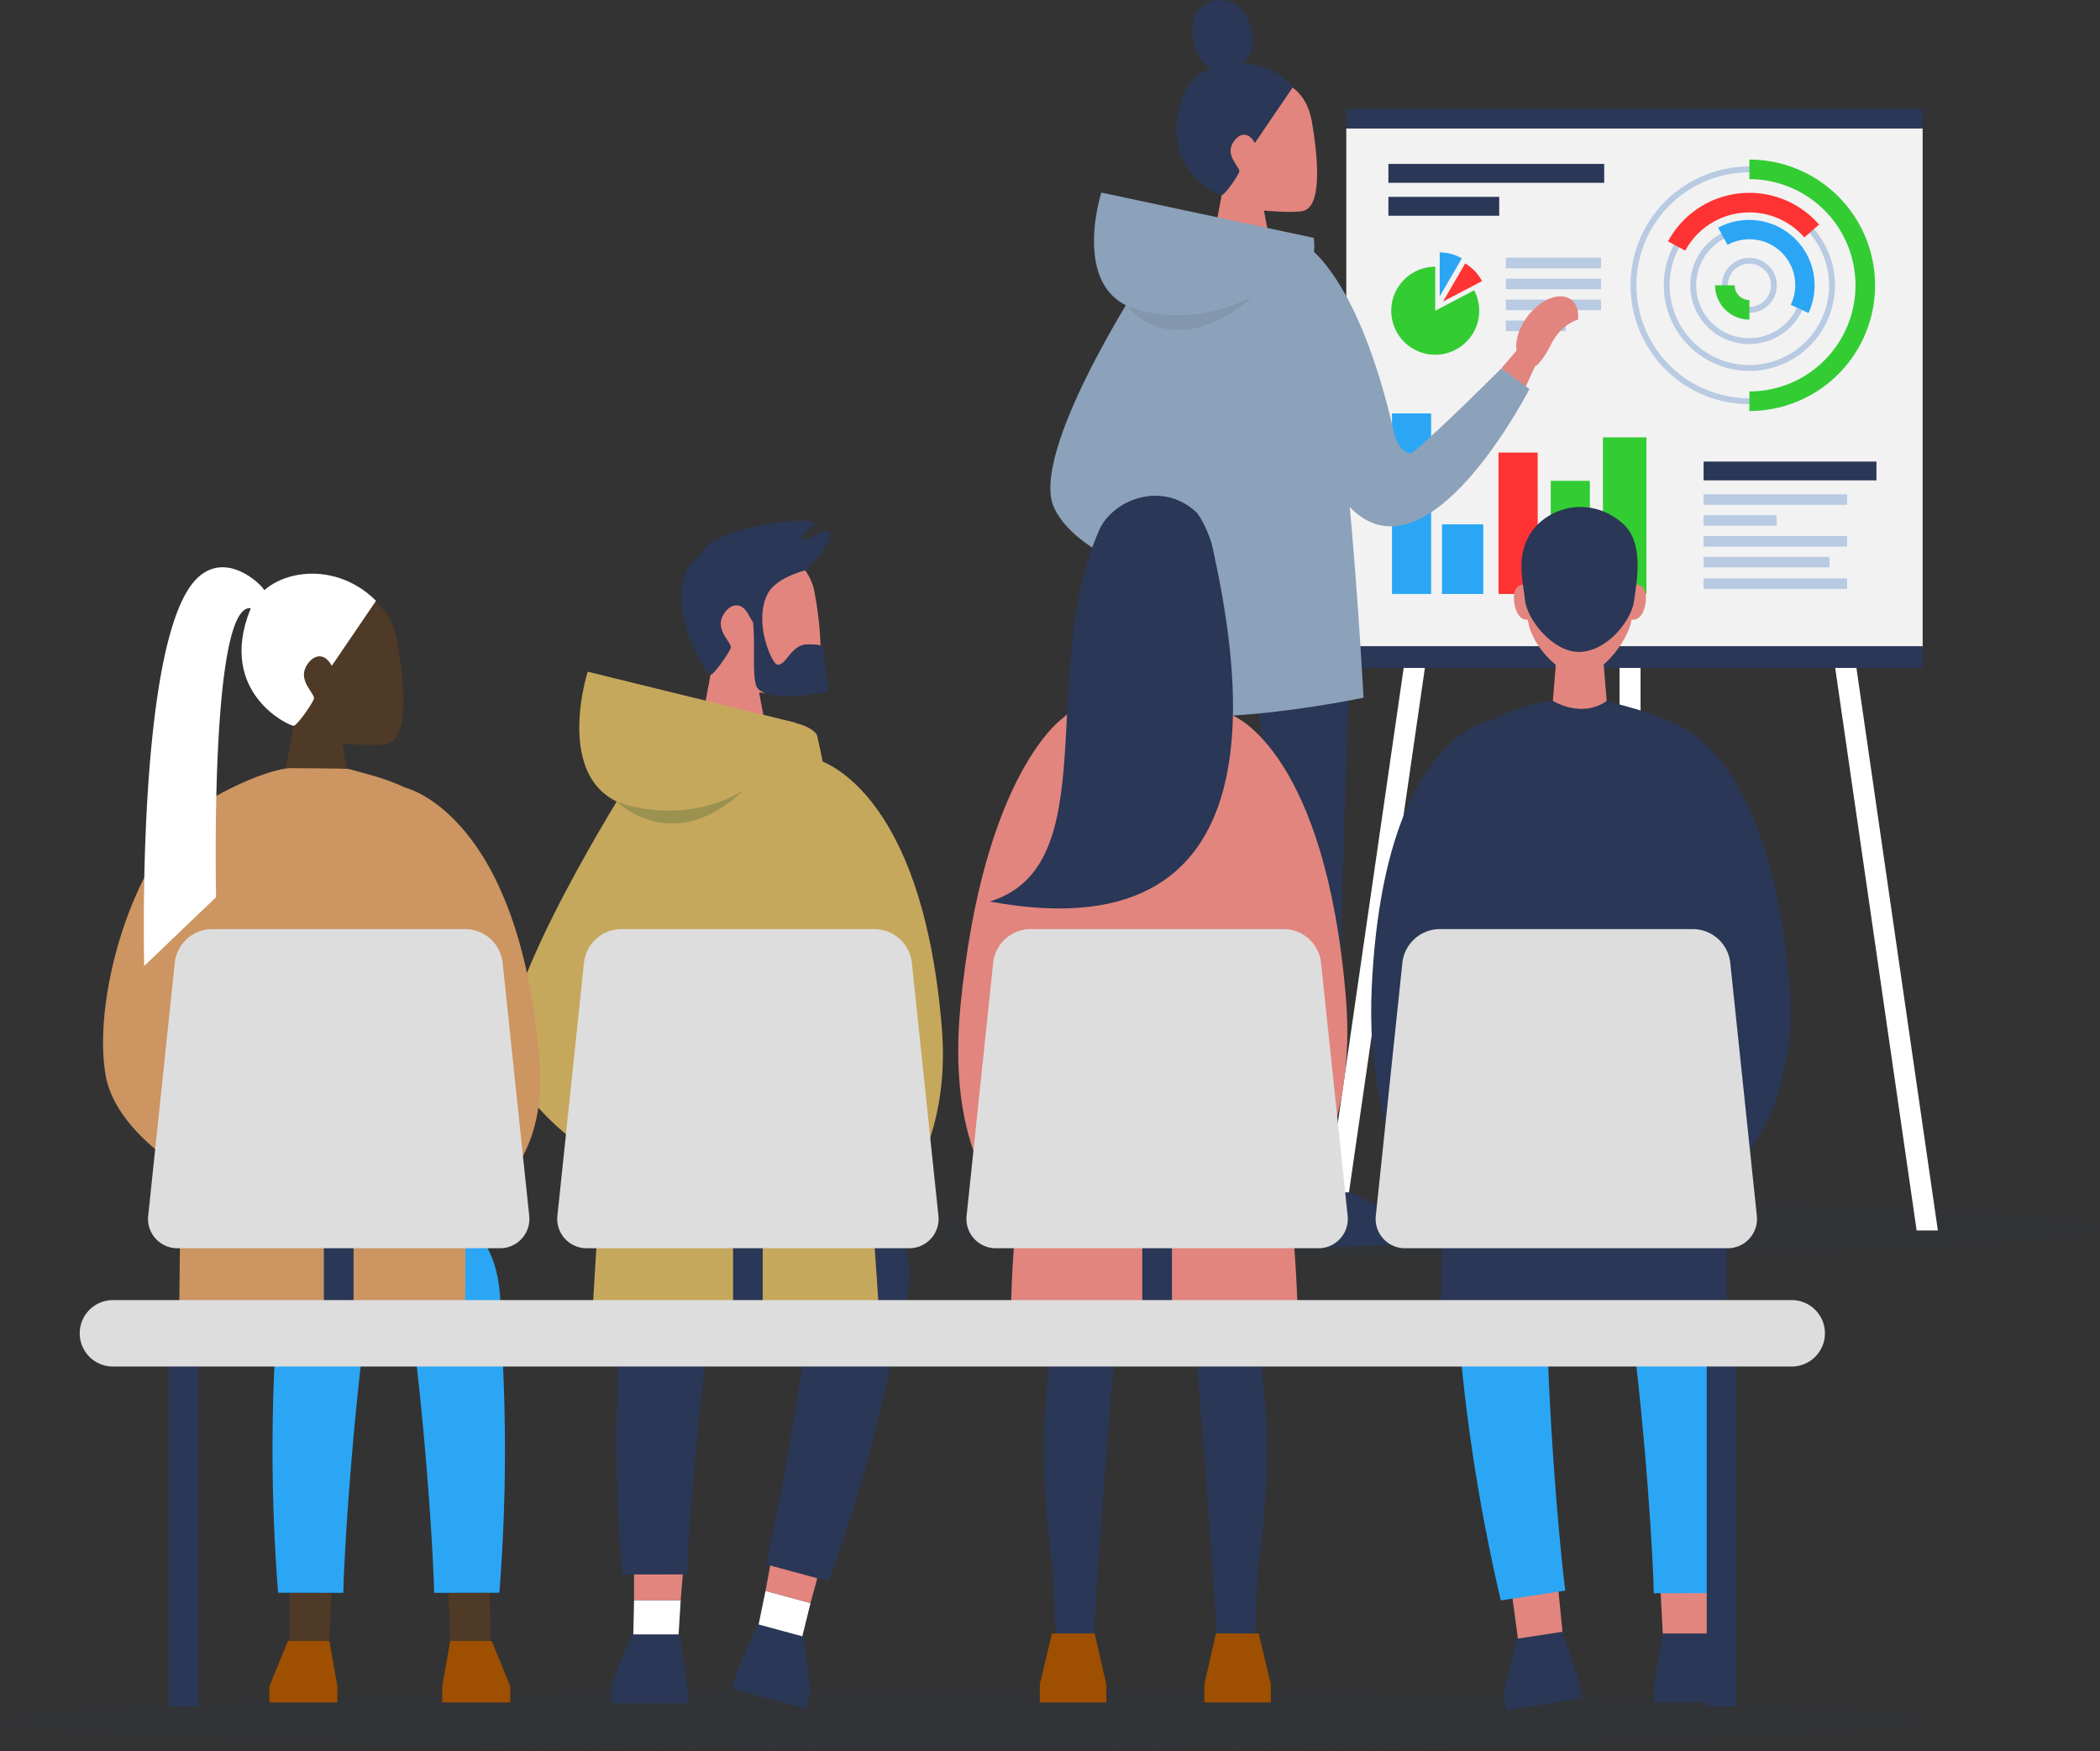 <svg id="Group_59" data-name="Group 59" xmlns="http://www.w3.org/2000/svg" xmlns:xlink="http://www.w3.org/1999/xlink" width="531.539" height="443.174" viewBox="0 0 531.539 443.174">
  <rect x="0" y="0" width="531.539" height="443.174" fill="#333333" stroke="none"/>
  <defs>
    <clipPath id="clip-path">
      <rect id="Rectangle_100" data-name="Rectangle 100" width="531.539" height="443.174" fill="none"/>
    </clipPath>
    <clipPath id="clip-path-3">
      <rect id="Rectangle_68" data-name="Rectangle 68" width="298.973" height="14.424" fill="none"/>
    </clipPath>
    <clipPath id="clip-path-5">
      <rect id="Rectangle_91" data-name="Rectangle 91" width="32.077" height="8.389" fill="none"/>
    </clipPath>
    <clipPath id="clip-path-6">
      <rect id="Rectangle_92" data-name="Rectangle 92" width="487.751" height="15.679" fill="none"/>
    </clipPath>
  </defs>
  <g id="Group_58" data-name="Group 58" clip-path="url(#clip-path)">
    <g id="Group_49" data-name="Group 49">
      <g id="Group_48" data-name="Group 48" clip-path="url(#clip-path)">
        <g id="Group_47" data-name="Group 47" transform="translate(232.566 303.636)" opacity="0.1">
          <g id="Group_46" data-name="Group 46">
            <g id="Group_45" data-name="Group 45" clip-path="url(#clip-path-3)">
              <path id="Path_194" data-name="Path 194" d="M721.429,558.768c0,4.656-81.847,7.213-165.039,7.213s-133.934-2.557-133.934-7.213,50.743-7.212,133.934-7.212,165.039,2.558,165.039,7.212" transform="translate(-422.456 -551.556)" fill="#2a3756"/>
            </g>
          </g>
        </g>
      </g>
    </g>
    <path id="Path_195" data-name="Path 195" d="M607.946,446.7l21.084-145.61,5.261.761L613.316,446.7Z" transform="translate(-273.267 -135.338)" fill="#fff"/>
    <path id="Path_196" data-name="Path 196" d="M864.109,446.7,843.132,301.854l5.262-.761L869.48,446.7Z" transform="translate(-378.981 -135.338)" fill="#fff"/>
    <rect id="Rectangle_70" data-name="Rectangle 70" width="5.317" height="135.801" transform="translate(409.93 166.135)" fill="#fff"/>
    <rect id="Rectangle_71" data-name="Rectangle 71" width="145.885" height="131.572" transform="translate(340.765 32.495)" fill="#f2f2f2"/>
    <rect id="Rectangle_72" data-name="Rectangle 72" width="145.885" height="4.955" transform="translate(340.765 27.54)" fill="#2a3756"/>
    <rect id="Rectangle_73" data-name="Rectangle 73" width="145.885" height="5.505" transform="translate(340.765 163.516)" fill="#2a3756"/>
    <rect id="Rectangle_74" data-name="Rectangle 74" width="24.109" height="2.686" transform="translate(381.147 65.211)" fill="#b9cae3"/>
    <rect id="Rectangle_75" data-name="Rectangle 75" width="24.109" height="2.687" transform="translate(381.147 70.51)" fill="#b9cae3"/>
    <rect id="Rectangle_76" data-name="Rectangle 76" width="24.109" height="2.686" transform="translate(381.147 75.809)" fill="#b9cae3"/>
    <rect id="Rectangle_77" data-name="Rectangle 77" width="15.152" height="2.686" transform="translate(381.147 81.11)" fill="#b9cae3"/>
    <g id="Group_57" data-name="Group 57">
      <g id="Group_56" data-name="Group 56" clip-path="url(#clip-path)">
        <path id="Path_197" data-name="Path 197" d="M650.812,133.742V122.614a11.131,11.131,0,1,0,9.86,5.969Z" transform="translate(-287.533 -55.114)" fill="#3c3"/>
        <path id="Path_198" data-name="Path 198" d="M667.544,117.532a11.084,11.084,0,0,0-5.591-1.508v11.13Z" transform="translate(-297.542 -52.152)" fill="#2ba6f5"/>
        <path id="Path_199" data-name="Path 199" d="M669.091,121.114l-5.591,9.621,9.86-5.158a11.174,11.174,0,0,0-4.269-4.463" transform="translate(-298.238 -54.44)" fill="#f33"/>
        <rect id="Rectangle_78" data-name="Rectangle 78" width="54.626" height="4.776" transform="translate(351.423 41.482)" fill="#2a3756"/>
        <rect id="Rectangle_79" data-name="Rectangle 79" width="28.049" height="4.777" transform="translate(351.423 49.815)" fill="#2a3756"/>
        <rect id="Rectangle_80" data-name="Rectangle 80" width="43.753" height="4.755" transform="translate(431.202 116.799)" fill="#2a3756"/>
        <rect id="Rectangle_81" data-name="Rectangle 81" width="36.331" height="2.673" transform="translate(431.202 125.077)" fill="#b9cae3"/>
        <rect id="Rectangle_82" data-name="Rectangle 82" width="18.499" height="2.674" transform="translate(431.202 130.353)" fill="#b9cae3"/>
        <rect id="Rectangle_83" data-name="Rectangle 83" width="36.331" height="2.674" transform="translate(431.202 135.629)" fill="#b9cae3"/>
        <rect id="Rectangle_84" data-name="Rectangle 84" width="31.873" height="2.675" transform="translate(431.202 140.905)" fill="#b9cae3"/>
        <rect id="Rectangle_85" data-name="Rectangle 85" width="36.331" height="2.675" transform="translate(431.202 146.35)" fill="#b9cae3"/>
        <path id="Path_200" data-name="Path 200" d="M798.663,132.421a6.948,6.948,0,1,1,6.946-6.948,6.958,6.958,0,0,1-6.946,6.948m0-12.41a5.462,5.462,0,1,0,5.461,5.462,5.468,5.468,0,0,0-5.461-5.462" transform="translate(-355.869 -53.276)" fill="#b9cae3"/>
        <path id="Path_201" data-name="Path 201" d="M792.273,133.873a14.867,14.867,0,1,1,14.773-14.866,14.836,14.836,0,0,1-14.773,14.866m0-28.247a13.381,13.381,0,1,0,13.288,13.381,13.351,13.351,0,0,0-13.288-13.381" transform="translate(-349.48 -46.81)" fill="#b9cae3"/>
        <path id="Path_202" data-name="Path 202" d="M786.646,135.121a21.665,21.665,0,1,1,21.666-21.665,21.69,21.69,0,0,1-21.666,21.665m0-41.845a20.18,20.18,0,1,0,20.179,20.18,20.2,20.2,0,0,0-20.179-20.18" transform="translate(-343.853 -41.259)" fill="#b9cae3"/>
        <path id="Path_203" data-name="Path 203" d="M779.778,136.665a30.077,30.077,0,1,1,30.077-30.077,30.111,30.111,0,0,1-30.077,30.077m0-58.668a28.591,28.591,0,1,0,28.591,28.591A28.624,28.624,0,0,0,779.778,78" transform="translate(-336.984 -34.391)" fill="#b9cae3"/>
        <path id="Path_204" data-name="Path 204" d="M797.248,139.826a8.691,8.691,0,0,1-8.681-8.68h4.953a3.732,3.732,0,0,0,3.728,3.728Z" transform="translate(-354.454 -58.949)" fill="#3c3"/>
        <path id="Path_205" data-name="Path 205" d="M812.849,124.6l-4.493-2.084a11.582,11.582,0,0,0-16-15.157l-2.384-4.341A16.576,16.576,0,0,1,812.849,124.6" transform="translate(-355.088 -45.395)" fill="#2ba6f5"/>
        <path id="Path_206" data-name="Path 206" d="M771.286,103.276l-4.356-2.357a23.405,23.405,0,0,1,38.237-4.247l-3.732,3.255a18.454,18.454,0,0,0-30.149,3.349" transform="translate(-344.729 -39.844)" fill="#f33"/>
        <path id="Path_207" data-name="Path 207" d="M804.336,136.983v-4.952a26.858,26.858,0,0,0,0-53.716V73.362a31.81,31.81,0,0,1,0,63.621" transform="translate(-361.542 -32.976)" fill="#3c3"/>
        <rect id="Rectangle_86" data-name="Rectangle 86" width="11.01" height="39.637" transform="translate(405.725 110.667)" fill="#3c3"/>
        <rect id="Rectangle_87" data-name="Rectangle 87" width="9.909" height="28.626" transform="translate(392.513 121.677)" fill="#3c3"/>
        <rect id="Rectangle_88" data-name="Rectangle 88" width="9.909" height="35.783" transform="translate(379.3 114.521)" fill="#f33"/>
        <rect id="Rectangle_89" data-name="Rectangle 89" width="10.46" height="17.616" transform="translate(364.987 132.687)" fill="#2ba6f5"/>
        <rect id="Rectangle_90" data-name="Rectangle 90" width="9.909" height="45.692" transform="translate(352.325 104.611)" fill="#2ba6f5"/>
        <path id="Path_208" data-name="Path 208" d="M568.194,257.642s12.061,77.274,12.705,83.388-4.745,20.095,2.687,62.6l9.9.5c.5-18.362,1.378-50.564,1.5-58.033.168-10.6,2.154-66.745,2.154-66.745s-22.88-36.413-28.946-21.71" transform="translate(-255.398 -114.236)" fill="#2a3756"/>
        <path id="Path_209" data-name="Path 209" d="M626.5,561.271l-30.509.971V548.094h13.637l16.873,7.883Z" transform="translate(-267.893 -246.364)" fill="#2a3756"/>
        <path id="Path_210" data-name="Path 210" d="M598.111,542.081h10.18l-1.215-7.364-9.482.742Z" transform="translate(-268.614 -240.351)" fill="#fff"/>
        <path id="Path_211" data-name="Path 211" d="M606.429,530.659l-9.482.742-.793-5.712,9.9.5Z" transform="translate(-267.966 -236.293)" fill="#e2857e"/>
        <path id="Path_212" data-name="Path 212" d="M562.885,36.676c6.444-1.628,15.347-.329,17.182,10.473,1.288,7.57,2.83,20.7-1.945,22.373-2.117.74-10.213,0-10.213,0l1.7,9H554.777l2.432-12.889s-15.563-23.589,5.677-28.955" transform="translate(-247.989 -16.225)" fill="#e2857e"/>
        <path id="Path_213" data-name="Path 213" d="M570.457,34.853l-9.745,14.316c-1.726-3.233-4.337-2.383-5.709.237-1.687,3.22,2.124,5.97,1.766,7.056s-3.609,5.8-4.454,5.924-16.961-7.21-9.549-25.658c3.418-8.5,18.089-11.487,27.691-1.874" transform="translate(-243.095 -12.98)" fill="#2a3756"/>
        <path id="Path_214" data-name="Path 214" d="M563.287,7.555c1.189,5.114-1.263,9.049-5.912,10.132s-7.552-1.761-8.742-6.876S549,1.288,553.654.2s8.443,2.239,9.634,7.35" transform="translate(-246.433 0)" fill="#2a3756"/>
        <path id="Path_215" data-name="Path 215" d="M558.607,99.971,504.848,88.513s-9.3,29.01,13.748,30.367c13.8.811,29.429-3.079,36.532-8.778,4.763-3.823,3.478-10.131,3.478-10.131" transform="translate(-226.091 -39.786)" fill="#8ca1ba"/>
        <path id="Path_216" data-name="Path 216" d="M521.757,290.272s3.6,24.726,4.849,56.758c1.092,28.087-4.849,28.222.225,67.726h9.659c.428-25.961,1.055-25.888,11.6-131.221,0,0-20.428-8.031-26.333,6.738" transform="translate(-234.525 -126.467)" fill="#2a3756"/>
        <path id="Path_217" data-name="Path 217" d="M539.578,546.886l-9.013-2.651.225-10.265,9.194,0Z" transform="translate(-238.484 -240.015)" fill="#fff"/>
        <path id="Path_218" data-name="Path 218" d="M530.973,529.344l9.194,0,.465-5.667h-9.659Z" transform="translate(-238.668 -235.389)" fill="#e2857e"/>
        <path id="Path_219" data-name="Path 219" d="M539.467,562.869H523.73V558.9l3.762-11.225h9.419l2.556,11.225Z" transform="translate(-235.412 -246.174)" fill="#2a3756"/>
        <path id="Path_220" data-name="Path 220" d="M521.382,115.477c-3.256,22.434-8.829,108.983-8.829,108.983,10.724,11.521,62.959.468,62.959.468s-3.861-75.5-11.743-108.767c-2.172-9.165-38.14-13.122-42.387-.684" transform="translate(-230.388 -48.377)" fill="#8ca1ba"/>
        <path id="Path_221" data-name="Path 221" d="M505.394,130.47s-27.988,43.178-21.475,56.746,31.97,19,31.97,19L513.262,137.8Z" transform="translate(-217.076 -58.645)" fill="#8ca1ba"/>
        <g id="Group_52" data-name="Group 52" transform="translate(284.968 75.111)" opacity="0.3">
          <g id="Group_51" data-name="Group 51">
            <g id="Group_50" data-name="Group 50" clip-path="url(#clip-path-5)">
              <path id="Path_222" data-name="Path 222" d="M517.646,138.562s13.638,7.017,32.077-2.123c0,0-18.233,17.367-32.077,2.123" transform="translate(-517.646 -136.439)" fill="#6a7e91"/>
            </g>
          </g>
        </g>
        <path id="Path_223" data-name="Path 223" d="M696.39,169.448l3.451-7.552-4.676-2.89-4.886,5.671Z" transform="translate(-310.275 -71.472)" fill="#e2857e"/>
        <path id="Path_224" data-name="Path 224" d="M599.31,113.5s12.914,7.894,21.72,46.686c.989,4.354,3.538,6.4,5.094,5.088,7.562-6.359,22.151-21.048,22.151-21.048l7.119,5.217s-38.594,75.622-57.661,3.806C595.013,143,599.31,113.5,599.31,113.5" transform="translate(-268.27 -51.015)" fill="#8ca1ba"/>
        <path id="Path_225" data-name="Path 225" d="M700.006,141.282c-3.348,4.421-3.836,9.692-1.087,11.773a4.416,4.416,0,0,0,2.863.84c1.078-.035,3.363-3.852,4.2-5.57a13.262,13.262,0,0,1,1.753-2.671,10.971,10.971,0,0,1,5.048-3.584c.2-2.137-.363-3.979-1.742-5.022-2.747-2.081-7.69-.186-11.037,4.234" transform="translate(-313.358 -61.222)" fill="#e2857e"/>
        <g id="Group_55" data-name="Group 55" transform="translate(0 427.495)" opacity="0.1">
          <g id="Group_54" data-name="Group 54">
            <g id="Group_53" data-name="Group 53" clip-path="url(#clip-path-6)">
              <path id="Path_226" data-name="Path 226" d="M487.75,784.386c0,4.329-109.187,7.839-243.875,7.839S0,788.715,0,784.386s109.187-7.84,243.875-7.84,243.875,3.51,243.875,7.84" transform="translate(0 -776.546)" fill="#2a3756"/>
            </g>
          </g>
        </g>
        <path id="Path_227" data-name="Path 227" d="M708.59,747.137l-11.483-1.317L695.2,731.66l11.67-1.787Z" transform="translate(-312.485 -328.072)" fill="#e2857e"/>
        <path id="Path_228" data-name="Path 228" d="M669.625,586.848a463.607,463.607,0,0,0,10.7,68.09l16.331-2.476c-1.158-8.466-4.027-39.3-4.666-67.364-.937-41.209-29.722-36.61-22.361,1.749" transform="translate(-300.45 -249.957)" fill="#2ba6f5"/>
        <path id="Path_229" data-name="Path 229" d="M711.149,766.972l-19.1,2.929-.692-4.508,3.249-13.544,11.646-1.785,4.208,12.4Z" transform="translate(-310.758 -337.147)" fill="#2a3756"/>
        <path id="Path_230" data-name="Path 230" d="M764.366,747.915l11.15-3.042-.259-14.286-11.806,0Z" transform="translate(-343.165 -328.393)" fill="#e2857e"/>
        <path id="Path_231" data-name="Path 231" d="M767.34,452.566s-6.726,42.33-5.355,80.885c1.153,32.434.13,64.972-.31,69.356l-16.517.029c-.14-8.539-1.975-39.43-5.594-67.239-5.321-40.889-13.05-85.9-13.05-85.9s34.044-14.092,40.826,2.871" transform="translate(-326.562 -199.666)" fill="#2ba6f5"/>
        <path id="Path_232" data-name="Path 232" d="M760.38,768.312h19.325V763.75l-5.265-12.894h-11.78L760.38,763.75Z" transform="translate(-341.784 -337.503)" fill="#2a3756"/>
        <path id="Path_233" data-name="Path 233" d="M660.849,331.212S633.732,334.371,630.6,398.3c-2.032,41.441,15.5,58.631,15.5,58.631l-6.769-.974s23.151-57.857,25.247-83.529c.991-12.131-3.722-41.219-3.722-41.219" transform="translate(-283.374 -148.877)" fill="#2a3756"/>
        <path id="Path_234" data-name="Path 234" d="M753.841,331.212s26.087,4.68,31.188,67.091c3.381,41.353-26.133,57.489-26.133,57.489l-20.173-3.163s14.427-54.526,12.331-80.2c-.991-12.131,2.787-41.219,2.787-41.219" transform="translate(-332.05 -148.877)" fill="#2a3756"/>
        <path id="Path_235" data-name="Path 235" d="M690.813,321.359c-7.568.47-19.785,6.375-22,8.582-3.74,25.768-6.376,144.462-6.376,144.462l72.315.536s1.784-105.825-8.865-143.621c-3.74-6.236-18.855-8.993-21.455-9.96-4.853-2.041-7.189-.4-13.62,0" transform="translate(-297.76 -143.998)" fill="#2a3756"/>
        <path id="Path_236" data-name="Path 236" d="M699.5,269.126a2.1,2.1,0,0,0-2.859.62c-1.246,1.662-.416,7.9,2.7,7.9s.158-8.516.158-8.516" transform="translate(-312.885 -120.825)" fill="#e2857e"/>
        <path id="Path_237" data-name="Path 237" d="M749.551,269.126a2.1,2.1,0,0,1,2.859.62c1.247,1.662.416,7.9-2.7,7.9s-.159-8.516-.159-8.516" transform="translate(-336.346 -120.825)" fill="#e2857e"/>
        <path id="Path_238" data-name="Path 238" d="M727.6,310.2s-5.3,4.558-13.621,0l1.2-14.667H726.4Z" transform="translate(-320.928 -132.84)" fill="#e2857e"/>
        <path id="Path_239" data-name="Path 239" d="M728.217,256.8c0-6.994-5.648-11.571-12.618-11.571S702.979,249.8,702.979,256.8c0,0-.548,8.922-.548,9.354,0,6.645,8.135,15.076,13.168,15.076,5.811,0,13.169-10.04,13.169-15.076,0-.432-.551-9.354-.551-9.354" transform="translate(-315.737 -110.227)" fill="#e2857e"/>
        <path id="Path_240" data-name="Path 240" d="M725.118,237.174c-8.709-7.578-20.1-3.764-23.9,3.575-3.021,5.835-1.157,11.6-.821,15.621.427,5.125,7.083,13.35,13.644,13.35,7.06,0,13.271-7.866,13.964-12.762.7-4.956,2.707-14.915-2.889-19.784" transform="translate(-314.43 -104.749)" fill="#2a3756"/>
        <path id="Path_241" data-name="Path 241" d="M473.549,455.185s4.135,28.4,5.569,65.192c1.255,32.26-5.569,32.417.259,77.792l.759,16.8,9.335,4.538s2.211-51.078,14.324-172.064c0,0-23.463-9.225-30.245,7.739" transform="translate(-212.856 -199.998)" fill="#2a3756"/>
        <path id="Path_242" data-name="Path 242" d="M494.911,768.293H478.078v-4.561l3.076-12.894h10.818l2.939,12.894Z" transform="translate(-214.892 -337.495)" fill="#9e4f00"/>
        <path id="Path_243" data-name="Path 243" d="M558.566,520.377c1.433-36.793,5.57-65.192,5.57-65.192-6.782-16.963-30.247-7.739-30.247-7.739C546,568.433,548.213,619.51,548.213,619.51l9.294-2.732.8-18.609c5.829-45.375-1-45.532.26-77.792" transform="translate(-239.979 -199.998)" fill="#2a3756"/>
        <path id="Path_244" data-name="Path 244" d="M553.727,768.293h16.831v-4.561l-3.075-12.894H556.665l-2.938,12.894Z" transform="translate(-248.895 -337.495)" fill="#9e4f00"/>
        <path id="Path_245" data-name="Path 245" d="M467.04,330.12s-20.1,13.7-25.889,72.658c-4.053,41.293,14.181,53.666,14.181,53.666l15.478,2.319s-2.236-57.857-.139-83.53c.991-12.131-3.63-45.113-3.63-45.113" transform="translate(-198.029 -148.386)" fill="#e2857e"/>
        <path id="Path_246" data-name="Path 246" d="M565.566,329.134s23.322,9.116,28.423,71.528c3.38,41.353-19.019,60.537-19.019,60.537L589,458.319s-23.152-57.857-25.247-83.529c-.991-12.131,1.811-45.655,1.811-45.655" transform="translate(-253.307 -147.943)" fill="#e2857e"/>
        <path id="Path_247" data-name="Path 247" d="M493.474,320.341c-7.567.47-15.907,1.8-18.233,9.7-1.564,10.772,3.584,45.207-2.929,80.446-9.169,49.6-7.212,70.3-7.212,70.3l72.315.536s.924-21.236-6.494-70.3c-5.024-33.23-.864-66.014-5.527-81-2.455-7.888-14.283-8.667-18.3-9.683-4.853-2.041-7.189-.4-13.621,0" transform="translate(-208.98 -143.54)" fill="#e2857e"/>
        <path id="Path_248" data-name="Path 248" d="M511.482,240.907c-.515-2.383-2.677-7.6-4.364-9.1-8.743-7.809-20.979-2.811-24.322,4.746-15.889,35.932,1.813,84.959-27.7,94,77.735,14.435,62-63.612,56.381-89.642" transform="translate(-204.564 -102.426)" fill="#2a3756"/>
        <path id="Path_249" data-name="Path 249" d="M328.06,249.47c7.4-1.872,18.058,3.369,19.734,12.028s3.251,23.773-2.236,25.7c-2.43.852-11.73,0-11.73,0l1.955,10.335H318.745l2.794-14.8s-17.876-27.094,6.522-33.256" transform="translate(-141.69 -111.965)" fill="#e2857e"/>
        <path id="Path_250" data-name="Path 250" d="M348.544,251.933s7.7-7.374,6.037-9.69c-1.023-1.42-5.679,2.957-6.811,1.622-.913-1.077,4.4-3.693,3.049-4.092-6.45-1.9-28.222,2.989-28.83,8.341s26.555,3.819,26.555,3.819" transform="translate(-144.727 -107.588)" fill="#2a3756"/>
        <path id="Path_251" data-name="Path 251" d="M275.75,452.987s3.955,42.283,5.416,81.315a391.061,391.061,0,0,0,.25,63.939l16.515.028c.141-8.545,1.98-34.476,5.6-62.3,5.321-40.875,13.043-85.849,13.043-85.849s-34.043-14.092-40.825,2.871" transform="translate(-123.947 -199.855)" fill="#2a3756"/>
        <path id="Path_252" data-name="Path 252" d="M302.205,750.374l-11.151-3.042.261-11.791,11.806,0Z" transform="translate(-130.826 -330.62)" fill="#fff"/>
        <path id="Path_253" data-name="Path 253" d="M291.528,730.228l11.806,0,.536-6.509H291.528Z" transform="translate(-131.04 -325.306)" fill="#e2857e"/>
        <path id="Path_254" data-name="Path 254" d="M300.264,768.733H280.938v-4.563l5.265-12.892h12.052l2.009,12.892Z" transform="translate(-126.279 -337.694)" fill="#2a3756"/>
        <path id="Path_255" data-name="Path 255" d="M385.017,589.975a391.026,391.026,0,0,1-16.966,61.647L352.1,647.33c2.1-8.285,7.107-33.794,10.891-61.6,5.556-40.843,35.3-29.779,22.023,4.246" transform="translate(-158.267 -251.485)" fill="#2a3756"/>
        <path id="Path_256" data-name="Path 256" d="M346.532,745.822l11.559-.02,2.831-11.449-11.395-3.087Z" transform="translate(-155.763 -328.698)" fill="#fff"/>
        <path id="Path_257" data-name="Path 257" d="M363.368,729.11l-11.395-3.087,1.186-6.422,11.911,3.228Z" transform="translate(-158.209 -323.455)" fill="#e2857e"/>
        <path id="Path_258" data-name="Path 258" d="M336.6,762.928l18.653,5.055,1.194-4.4-1.71-13.821-11.632-3.152-5.311,11.917Z" transform="translate(-151.299 -335.594)" fill="#2a3756"/>
        <path id="Path_259" data-name="Path 259" d="M305,329.83c-7.568.471-17.348-2.025-22.226,12.263-3.74,25.767-10.139,136.189-10.139,136.189l72.314.538S338.395,372.4,329.341,334.191c-2.8-4.532-17.908-4.761-24.34-4.361" transform="translate(-122.548 -148.195)" fill="#c6a85d"/>
        <path id="Path_260" data-name="Path 260" d="M363.528,348.833s27.023,5.67,32.125,68.083c3.38,41.351-25.291,57.487-25.291,57.487l-20.493-4.35s13.905-53.339,11.808-79.01c-.991-12.132,1.851-42.211,1.851-42.211" transform="translate(-157.263 -156.797)" fill="#c6a85d"/>
        <path id="Path_261" data-name="Path 261" d="M321.067,321.665l-52.6-12.892s-10.684,33.324,15.792,34.882,36.813-21.991,36.813-21.991" transform="translate(-119.714 -138.791)" fill="#c6a85d"/>
        <path id="Path_262" data-name="Path 262" d="M264.471,358.347s-34.078,53.613-30.754,69.822,30.754,31.17,30.754,31.17Z" transform="translate(-104.951 -161.074)" fill="#c6a85d"/>
        <path id="Path_263" data-name="Path 263" d="M315.544,363.443c-16.121,9.455-32.005,2.753-32.005,2.753s14.026,14.184,32.005-2.753" transform="translate(-127.448 -163.365)" fill="#9b9250"/>
        <path id="Path_264" data-name="Path 264" d="M349.478,278.047c-.242-3.491-.111-3.647-4.312-3.664s-5.38,5.386-7.664,5.134c-1.337-.148-6.155-10.761-2.444-17.956,2.11-4.09,9.5-5.9,9.5-5.9-3.268-12.326-26.093-9.059-30.287.6-4.464,10.286,5.348,25.958,6.317,25.82s4.7-5.56,5.116-6.806-3.964-4.4-2.026-8.1c1.577-3.007,4.574-3.985,6.558-.271a18.5,18.5,0,0,0,1.109,1.854c.583,5.255-.27,14.021.929,16.355,2.031,3.937,16.3,1.644,17.509,1.407s-.081-5.139-.308-8.47" transform="translate(-140.743 -111.32)" fill="#2a3756"/>
        <path id="Path_265" data-name="Path 265" d="M136.386,272.674c7.4-1.871,17.626-.379,19.734,12.028,1.478,8.7,3.251,23.774-2.235,25.7-2.43.852-11.73,0-11.73,0l1.955,10.336H127.071l2.793-14.806s-17.877-27.094,6.522-33.256" transform="translate(-55.534 -122.265)" fill="#4f3a27"/>
        <path id="Path_266" data-name="Path 266" d="M145.084,270.579l-11.192,16.445c-1.985-3.713-4.982-2.737-6.558.27-1.938,3.7,2.44,6.857,2.026,8.1s-4.144,6.666-5.116,6.8-19.481-8.281-10.965-29.469c3.923-9.766,20.775-13.2,31.806-2.155" transform="translate(-49.914 -118.538)" fill="#fff"/>
        <path id="Path_267" data-name="Path 267" d="M142.8,749.873l-9.938-2.711.232-14.934,10.521,0Z" transform="translate(-59.722 -329.13)" fill="#4f3a27"/>
        <path id="Path_268" data-name="Path 268" d="M117.574,452.381s3.953,42.285,5.414,81.316a463.579,463.579,0,0,0,.25,68.924l16.517.029c.14-8.544,1.979-39.461,5.6-67.291,5.32-40.876,13.042-85.849,13.042-85.849s-34.043-14.092-40.825,2.871" transform="translate(-52.849 -199.582)" fill="#2ba6f5"/>
        <path id="Path_269" data-name="Path 269" d="M141.073,769.85H123.849v-4.065l4.693-11.492h10.5l2.031,11.492Z" transform="translate(-55.669 -339.048)" fill="#9e4f00"/>
        <path id="Path_270" data-name="Path 270" d="M206.883,749.873l9.938-2.711-.232-14.934-10.521,0Z" transform="translate(-92.626 -329.13)" fill="#4f3a27"/>
        <path id="Path_271" data-name="Path 271" d="M167.462,514.442s34.156-15.292,32.695,23.739a463.417,463.417,0,0,1-.25,68.924l-16.516.029c-.14-8.544-1.98-39.461-5.6-67.291-5.32-40.875-13.043-85.849-13.043-85.849s-4.066,43.485,2.716,60.449" transform="translate(-73.509 -204.066)" fill="#2ba6f5"/>
        <path id="Path_272" data-name="Path 272" d="M203.33,769.85h17.224v-4.065l-4.693-11.492h-10.5l-2.031,11.492Z" transform="translate(-91.395 -339.048)" fill="#9e4f00"/>
        <path id="Path_273" data-name="Path 273" d="M183.794,362.026s28.918,6.4,34.019,68.814C221.193,472.193,183.2,473.1,183.2,473.1s-.094-40.333-2.19-66.005c-.991-12.131,2.787-45.072,2.787-45.072" transform="translate(-81.287 -162.728)" fill="#cc9562"/>
        <path id="Path_274" data-name="Path 274" d="M110.191,353.086c-7.6.745-21.151,8.113-23.3,10.26-3.741,25.768-4.429,124.565-4.429,124.565l72.315.537s1.783-87.659-8.865-125.455c-3.47-5.786-16.731-8.576-20.7-9.721-.309-.088-14.795-.208-15.012-.186" transform="translate(-37.064 -158.708)" fill="#cc9562"/>
        <path id="Path_275" data-name="Path 275" d="M74.334,367.647C55.823,378.516,44.519,416.855,48,437.221c3.353,19.594,35.344,32.5,35.344,32.5s.007-87.5-9.013-102.073" transform="translate(-21.294 -165.254)" fill="#cc9562"/>
        <path id="Path_276" data-name="Path 276" d="M94.548,271.67c-11.993-8.074-10.131,72.565-10.131,72.565l-18.2,17.409s-2.183-84.223,13.743-98.428c6.717-5.992,14.415.592,16.173,2.685a7.535,7.535,0,0,1,.759,1.05Z" transform="translate(-29.718 -117.209)" fill="#fff"/>
        <rect id="Rectangle_93" data-name="Rectangle 93" width="7.506" height="100.432" transform="translate(42.689 331.392)" fill="#2a3756"/>
        <rect id="Rectangle_94" data-name="Rectangle 94" width="7.506" height="75.66" transform="translate(81.978 265.01)" fill="#2a3756"/>
        <rect id="Rectangle_95" data-name="Rectangle 95" width="7.506" height="75.66" transform="translate(185.553 265.01)" fill="#2a3756"/>
        <rect id="Rectangle_96" data-name="Rectangle 96" width="7.506" height="75.66" transform="translate(289.129 265.01)" fill="#2a3756"/>
        <rect id="Rectangle_97" data-name="Rectangle 97" width="7.505" height="75.66" transform="translate(392.705 265.01)" fill="#2a3756"/>
        <rect id="Rectangle_98" data-name="Rectangle 98" width="7.506" height="100.432" transform="translate(431.994 331.392)" fill="#2a3756"/>
        <path id="Path_277" data-name="Path 277" d="M164.538,499.475a7.428,7.428,0,0,1-7.528,8.361H75.652a7.428,7.428,0,0,1-7.528-8.361l6.73-64.037a9.57,9.57,0,0,1,9.286-8.361h64.383a9.57,9.57,0,0,1,9.285,8.361Z" transform="translate(-30.6 -191.968)" fill="#ddd"/>
        <path id="Path_278" data-name="Path 278" d="M352.683,499.475a7.428,7.428,0,0,1-7.528,8.361H263.8a7.428,7.428,0,0,1-7.528-8.361L263,435.439a9.57,9.57,0,0,1,9.285-8.361h64.384a9.569,9.569,0,0,1,9.285,8.361Z" transform="translate(-115.17 -191.968)" fill="#ddd"/>
        <path id="Path_279" data-name="Path 279" d="M540.83,499.475a7.427,7.427,0,0,1-7.528,8.361H451.943a7.428,7.428,0,0,1-7.528-8.361l6.73-64.037a9.57,9.57,0,0,1,9.285-8.361h64.383a9.569,9.569,0,0,1,9.284,8.361Z" transform="translate(-199.74 -191.968)" fill="#ddd"/>
        <path id="Path_280" data-name="Path 280" d="M728.974,499.475a7.428,7.428,0,0,1-7.528,8.361H640.087a7.429,7.429,0,0,1-7.528-8.361l6.731-64.037a9.57,9.57,0,0,1,9.285-8.361h64.384a9.57,9.57,0,0,1,9.285,8.361Z" transform="translate(-284.31 -191.968)" fill="#ddd"/>
        <path id="Path_281" data-name="Path 281" d="M478.468,606.017a8.406,8.406,0,0,1-8.407,8.406H45.23a8.407,8.407,0,1,1,0-16.813H470.062a8.407,8.407,0,0,1,8.407,8.407" transform="translate(-16.552 -268.621)" fill="#ddd"/>
      </g>
    </g>
  </g>
</svg>

